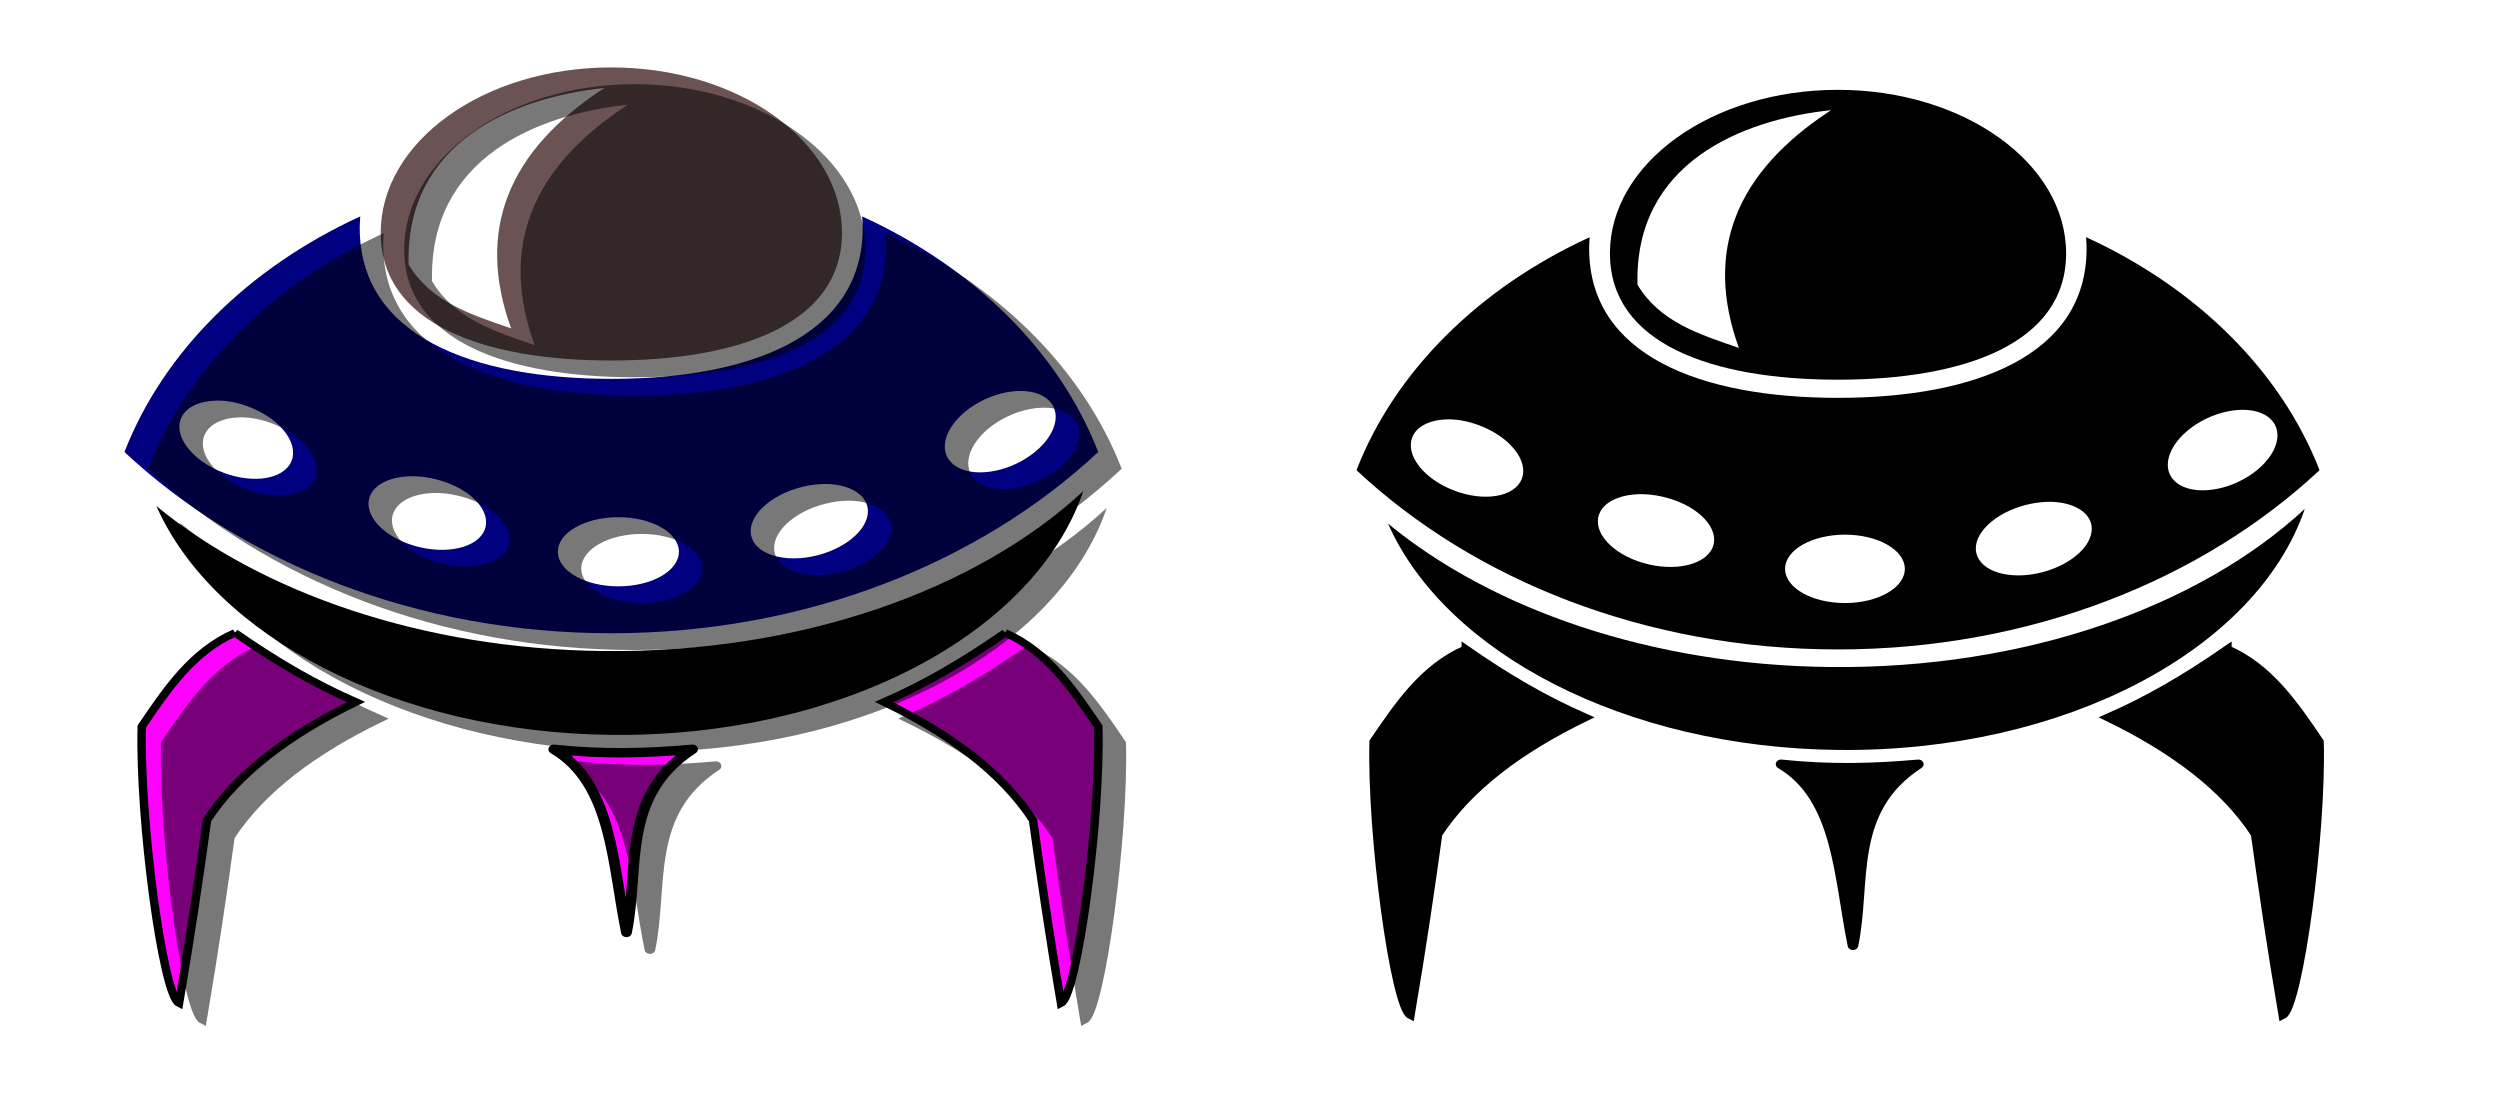<?xml version="1.0" encoding="UTF-8" standalone="no"?>
<!-- Created with Inkscape (http://www.inkscape.org/) -->
<svg
    xmlns:inkscape="http://www.inkscape.org/namespaces/inkscape"
    xmlns:rdf="http://www.w3.org/1999/02/22-rdf-syntax-ns#"
    xmlns="http://www.w3.org/2000/svg"
    xmlns:cc="http://creativecommons.org/ns#"
    xmlns:dc="http://purl.org/dc/elements/1.1/"
    xmlns:sodipodi="http://sodipodi.sourceforge.net/DTD/sodipodi-0.dtd"
    xmlns:svg="http://www.w3.org/2000/svg"
    xmlns:ns1="http://sozi.baierouge.fr"
    xmlns:xlink="http://www.w3.org/1999/xlink"
    id="svg4186"
    sodipodi:docname="Neues Dokument 13"
    viewBox="0 0 406.88 181.64"
    version="1.1"
    inkscape:version="0.48.0 r9654"
  >
  <defs
      id="defs4188"
    >
    <filter
        id="filter3944"
        color-interpolation-filters="sRGB"
        inkscape:collect="always"
      >
      <feGaussianBlur
          id="feGaussianBlur3946"
          stdDeviation="1.202"
          inkscape:collect="always"
      />
    </filter
    >
  </defs
  >
  <sodipodi:namedview
      id="base"
      bordercolor="#666666"
      inkscape:pageshadow="2"
      inkscape:window-y="154"
      fit-margin-left="0"
      pagecolor="#ffffff"
      fit-margin-top="0"
      inkscape:window-maximized="0"
      inkscape:zoom="0.35"
      inkscape:window-x="154"
      inkscape:window-height="458"
      showgrid="false"
      borderopacity="1.0"
      inkscape:current-layer="layer1"
      inkscape:cx="187.72531"
      inkscape:cy="166.04078"
      fit-margin-right="0"
      fit-margin-bottom="0"
      inkscape:window-width="479"
      inkscape:pageopacity="0.0"
      inkscape:document-units="px"
  />
  <g
      id="layer1"
      inkscape:label="Ebene 1"
      inkscape:groupmode="layer"
      transform="translate(-162.27 -103.84)"
    >
    <g
        id="g3948"
        transform="matrix(1.383 0 0 1.383 431.95 -60.529)"
      >
      <g
          id="g3884"
          transform="matrix(1 0 0 .874 -63.037 32.278)"
        >
        <path
            id="path2987"
            style="fill:#000080"
            inkscape:connector-curvature="0"
            d="m-89.562 128.19c-13.103 6.874-23.147 18.18-27.75 31.719 13.964 14.952 34.436 24.406 57.281 24.406s43.348-9.454 57.312-24.406c-4.606-13.55-14.666-24.85-27.781-31.72 0.035 0.521 0.062 1.034 0.062 1.562 0 14.531-13.246 20.312-29.594 20.312s-29.594-5.781-29.594-20.312c0-0.528 0.028-1.042 0.062-1.562zm77.812 23.5c1.54 0.025 2.845 0.599 3.531 1.688 1.373 2.176-0.203 5.65-3.531 7.75s-7.158 2.02-8.531-0.156c-1.373-2.176 0.203-5.65 3.531-7.75 1.664-1.05 3.459-1.556 5-1.531zm-94.94 1.31c0.248-0.011 0.491-0.015 0.75 0 1.241 0.07 2.592 0.454 3.906 1.125 3.505 1.79 5.389 5.083 4.219 7.375s-4.964 2.697-8.469 0.906c-3.505-1.79-5.389-5.083-4.219-7.375 0.64-1.253 2.079-1.953 3.812-2.031zm22.75 10.188c0.316-0.019 0.637-0.015 0.969 0 0.884 0.041 1.815 0.225 2.75 0.531 3.741 1.223 6.112 4.179 5.312 6.625-0.8 2.446-4.478 3.442-8.219 2.219s-6.112-4.21-5.312-6.656c0.525-1.605 2.291-2.583 4.5-2.719zm49.344 1.031c2.216 0.081 4.026 1.034 4.594 2.625 0.865 2.424-1.45 5.459-5.156 6.781-3.707 1.323-7.417 0.424-8.281-2-0.865-2.424 1.45-5.459 5.156-6.781 0.927-0.331 1.837-0.529 2.719-0.594 0.331-0.024 0.652-0.043 0.969-0.031zm-24.594 4.469c3.936 0 7.125 2.083 7.125 4.656s-3.189 4.656-7.125 4.656-7.125-2.083-7.125-4.656 3.189-4.656 7.125-4.656z"
        />
        <path
            id="path2987-7"
            style="fill:#000000"
            inkscape:connector-curvature="0"
            d="m-4.476 165.18c-12.49 13.259-33.173 21.814-56.472 21.53-21.305-0.259-40.224-7.859-52.61-19.521 6.785 17.531 28.12 30.499 53.573 30.809 27.056 0.33 49.825-13.739 55.509-32.818z"
        />
        <path
            id="path3023-0"
            style="fill:#6c5353"
            inkscape:connector-curvature="0"
            d="m-60.031 108.13c-14.985 0-27.125 9.974-27.125 22.269s12.14 17.192 27.125 17.192 27.156-4.897 27.156-17.192-12.171-22.269-27.156-22.269zm-0.812 2.769c-11.33 8.432-15.142 19.162-10.969 32.365-4.662-1.83-9.41-3.521-12.062-8.596-0.401-16.623 12.49-22.507 23.031-23.769z"
        />
        <path
            id="path3857"
            sodipodi:nodetypes="cccccc"
            style="stroke:#000000;stroke-width:1px;fill:#ff00ff"
            inkscape:connector-curvature="0"
            d="m-104.31 184.26c4.97 3.946 9.37 6.868 14.252 9.319-7.789 4.328-13.883 9.503-17.541 15.896-0.892 7.404-1.885 15.213-3.289 24.667-1.899-1.069-4.69-24.855-4.385-37.274 2.99-5.032 5.957-10.094 10.963-12.607z"
        />
        <path
            id="path3857-4"
            sodipodi:nodetypes="cccccc"
            style="stroke:#000000;stroke-width:1px;fill:#ff00ff"
            inkscape:connector-curvature="0"
            d="m-13.677 184.26c-4.97 3.946-9.37 6.868-14.252 9.319 7.789 4.328 13.883 9.503 17.541 15.896 0.892 7.404 1.885 15.213 3.289 24.667 1.899-1.069 4.69-24.855 4.385-37.274-2.99-5.032-5.957-10.094-10.963-12.607z"
        />
        <path
            id="path3877"
            sodipodi:nodetypes="cccc"
            style="stroke-linejoin:round;stroke:#000000;stroke-linecap:round;stroke-width:1.267px;fill:#ff00ff"
            inkscape:connector-curvature="0"
            d="m-66.788 199.94c5.839 0.712 11.176 0.523 16.327 0-8.462 6.304-6.211 16.105-7.775 24.661-1.662-9.287-1.697-20.035-8.553-24.661z"
        />
      </g
      >
      <g
          id="g3884-5"
          style="opacity:.528;filter:url(#filter3944)"
          transform="matrix(1 0 0 .874 -60.276 34.25)"
        >
        <path
            id="path2987-5"
            style="fill:#000000"
            inkscape:connector-curvature="0"
            d="m-89.562 128.19c-13.103 6.874-23.147 18.18-27.75 31.719 13.964 14.952 34.436 24.406 57.281 24.406s43.348-9.454 57.312-24.406c-4.606-13.55-14.666-24.85-27.781-31.72 0.035 0.521 0.062 1.034 0.062 1.562 0 14.531-13.246 20.312-29.594 20.312s-29.594-5.781-29.594-20.312c0-0.528 0.028-1.042 0.062-1.562zm77.812 23.5c1.54 0.025 2.845 0.599 3.531 1.688 1.373 2.176-0.203 5.65-3.531 7.75s-7.158 2.02-8.531-0.156c-1.373-2.176 0.203-5.65 3.531-7.75 1.664-1.05 3.459-1.556 5-1.531zm-94.94 1.31c0.248-0.011 0.491-0.015 0.75 0 1.241 0.07 2.592 0.454 3.906 1.125 3.505 1.79 5.389 5.083 4.219 7.375s-4.964 2.697-8.469 0.906c-3.505-1.79-5.389-5.083-4.219-7.375 0.64-1.253 2.079-1.953 3.812-2.031zm22.75 10.188c0.316-0.019 0.637-0.015 0.969 0 0.884 0.041 1.815 0.225 2.75 0.531 3.741 1.223 6.112 4.179 5.312 6.625-0.8 2.446-4.478 3.442-8.219 2.219s-6.112-4.21-5.312-6.656c0.525-1.605 2.291-2.583 4.5-2.719zm49.344 1.031c2.216 0.081 4.026 1.034 4.594 2.625 0.865 2.424-1.45 5.459-5.156 6.781-3.707 1.323-7.417 0.424-8.281-2-0.865-2.424 1.45-5.459 5.156-6.781 0.927-0.331 1.837-0.529 2.719-0.594 0.331-0.024 0.652-0.043 0.969-0.031zm-24.594 4.469c3.936 0 7.125 2.083 7.125 4.656s-3.189 4.656-7.125 4.656-7.125-2.083-7.125-4.656 3.189-4.656 7.125-4.656z"
        />
        <path
            id="path2987-7-1"
            style="fill:#000000"
            inkscape:connector-curvature="0"
            d="m-4.476 165.18c-12.49 13.259-33.173 21.814-56.472 21.53-21.305-0.259-40.224-7.859-52.61-19.521 6.785 17.531 28.12 30.499 53.573 30.809 27.056 0.33 49.825-13.739 55.509-32.818z"
        />
        <path
            id="path3023-0-7"
            style="fill:#000000"
            inkscape:connector-curvature="0"
            d="m-60.031 108.13c-14.985 0-27.125 9.974-27.125 22.269s12.14 17.192 27.125 17.192 27.156-4.897 27.156-17.192-12.171-22.269-27.156-22.269zm-0.812 2.769c-11.33 8.432-15.142 19.162-10.969 32.365-4.662-1.83-9.41-3.521-12.062-8.596-0.401-16.623 12.49-22.507 23.031-23.769z"
        />
        <path
            id="path3857-1"
            sodipodi:nodetypes="cccccc"
            style="stroke:#000000;stroke-width:1px;fill:#000000"
            inkscape:connector-curvature="0"
            d="m-104.31 184.26c4.97 3.946 9.37 6.868 14.252 9.319-7.789 4.328-13.883 9.503-17.541 15.896-0.892 7.404-1.885 15.213-3.289 24.667-1.899-1.069-4.69-24.855-4.385-37.274 2.99-5.032 5.957-10.094 10.963-12.607z"
        />
        <path
            id="path3857-4-1"
            sodipodi:nodetypes="cccccc"
            style="stroke:#000000;stroke-width:1px;fill:#000000"
            inkscape:connector-curvature="0"
            d="m-13.677 184.26c-4.97 3.946-9.37 6.868-14.252 9.319 7.789 4.328 13.883 9.503 17.541 15.896 0.892 7.404 1.885 15.213 3.289 24.667 1.899-1.069 4.69-24.855 4.385-37.274-2.99-5.032-5.957-10.094-10.963-12.607z"
        />
        <path
            id="path3877-5"
            sodipodi:nodetypes="cccc"
            style="stroke-linejoin:round;stroke:#000000;stroke-linecap:round;stroke-width:1.267px;fill:#000000"
            inkscape:connector-curvature="0"
            d="m-66.788 199.94c5.839 0.712 11.176 0.523 16.327 0-8.462 6.304-6.211 16.105-7.775 24.661-1.662-9.287-1.697-20.035-8.553-24.661z"
        />
      </g
      >
    </g
    >
    <g
        id="g4074"
        transform="matrix(1.077 0 0 1.077 123.48 45.229)"
      >
      <g
          id="g3884-2"
          transform="matrix(1.27 0 0 1.11 389.99 -52.029)"
        >
        <path
            id="path2987-76"
            style="fill:#000000"
            inkscape:connector-curvature="0"
            d="m-89.562 128.19c-13.103 6.874-23.147 18.18-27.75 31.719 13.964 14.952 34.436 24.406 57.281 24.406s43.348-9.454 57.312-24.406c-4.606-13.55-14.666-24.85-27.781-31.72 0.035 0.521 0.062 1.034 0.062 1.562 0 14.531-13.246 20.312-29.594 20.312s-29.594-5.781-29.594-20.312c0-0.528 0.028-1.042 0.062-1.562zm77.812 23.5c1.54 0.025 2.845 0.599 3.531 1.688 1.373 2.176-0.203 5.65-3.531 7.75s-7.158 2.02-8.531-0.156c-1.373-2.176 0.203-5.65 3.531-7.75 1.664-1.05 3.459-1.556 5-1.531zm-94.94 1.31c0.248-0.011 0.491-0.015 0.75 0 1.241 0.07 2.592 0.454 3.906 1.125 3.505 1.79 5.389 5.083 4.219 7.375s-4.964 2.697-8.469 0.906c-3.505-1.79-5.389-5.083-4.219-7.375 0.64-1.253 2.079-1.953 3.812-2.031zm22.75 10.188c0.316-0.019 0.637-0.015 0.969 0 0.884 0.041 1.815 0.225 2.75 0.531 3.741 1.223 6.112 4.179 5.312 6.625-0.8 2.446-4.478 3.442-8.219 2.219s-6.112-4.21-5.312-6.656c0.525-1.605 2.291-2.583 4.5-2.719zm49.344 1.031c2.216 0.081 4.026 1.034 4.594 2.625 0.865 2.424-1.45 5.459-5.156 6.781-3.707 1.323-7.417 0.424-8.281-2-0.865-2.424 1.45-5.459 5.156-6.781 0.927-0.331 1.837-0.529 2.719-0.594 0.331-0.024 0.652-0.043 0.969-0.031zm-24.594 4.469c3.936 0 7.125 2.083 7.125 4.656s-3.189 4.656-7.125 4.656-7.125-2.083-7.125-4.656 3.189-4.656 7.125-4.656z"
        />
        <path
            id="path2987-7-14"
            style="fill:#000000"
            inkscape:connector-curvature="0"
            d="m-4.476 165.18c-12.49 13.259-33.173 21.814-56.472 21.53-21.305-0.259-40.224-7.859-52.61-19.521 6.785 17.531 28.12 30.499 53.573 30.809 27.056 0.33 49.825-13.739 55.509-32.818z"
        />
        <path
            id="path3023-0-2"
            style="fill:#000000"
            inkscape:connector-curvature="0"
            d="m-60.031 108.13c-14.985 0-27.125 9.974-27.125 22.269s12.14 17.192 27.125 17.192 27.156-4.897 27.156-17.192-12.171-22.269-27.156-22.269zm-0.812 2.769c-11.33 8.432-15.142 19.162-10.969 32.365-4.662-1.83-9.41-3.521-12.062-8.596-0.401-16.623 12.49-22.507 23.031-23.769z"
        />
        <path
            id="path3857-3"
            sodipodi:nodetypes="cccccc"
            style="stroke:#000000;stroke-width:1px;fill:#000000"
            inkscape:connector-curvature="0"
            d="m-104.31 184.26c4.97 3.946 9.37 6.868 14.252 9.319-7.789 4.328-13.883 9.503-17.541 15.896-0.892 7.404-1.885 15.213-3.289 24.667-1.899-1.069-4.69-24.855-4.385-37.274 2.99-5.032 5.957-10.094 10.963-12.607z"
        />
        <path
            id="path3857-4-2"
            sodipodi:nodetypes="cccccc"
            style="stroke:#000000;stroke-width:1px;fill:#000000"
            inkscape:connector-curvature="0"
            d="m-13.677 184.26c-4.97 3.946-9.37 6.868-14.252 9.319 7.789 4.328 13.883 9.503 17.541 15.896 0.892 7.404 1.885 15.213 3.289 24.667 1.899-1.069 4.69-24.855 4.385-37.274-2.99-5.032-5.957-10.094-10.963-12.607z"
        />
        <path
            id="path3877-2"
            sodipodi:nodetypes="cccc"
            style="stroke-linejoin:round;stroke:#000000;stroke-linecap:round;stroke-width:1.267px;fill:#000000"
            inkscape:connector-curvature="0"
            d="m-66.788 199.94c5.839 0.712 11.176 0.523 16.327 0-8.462 6.304-6.211 16.105-7.775 24.661-1.662-9.287-1.697-20.035-8.553-24.661z"
        />
      </g
      >
    </g
    >
  </g
  >
</svg
>

